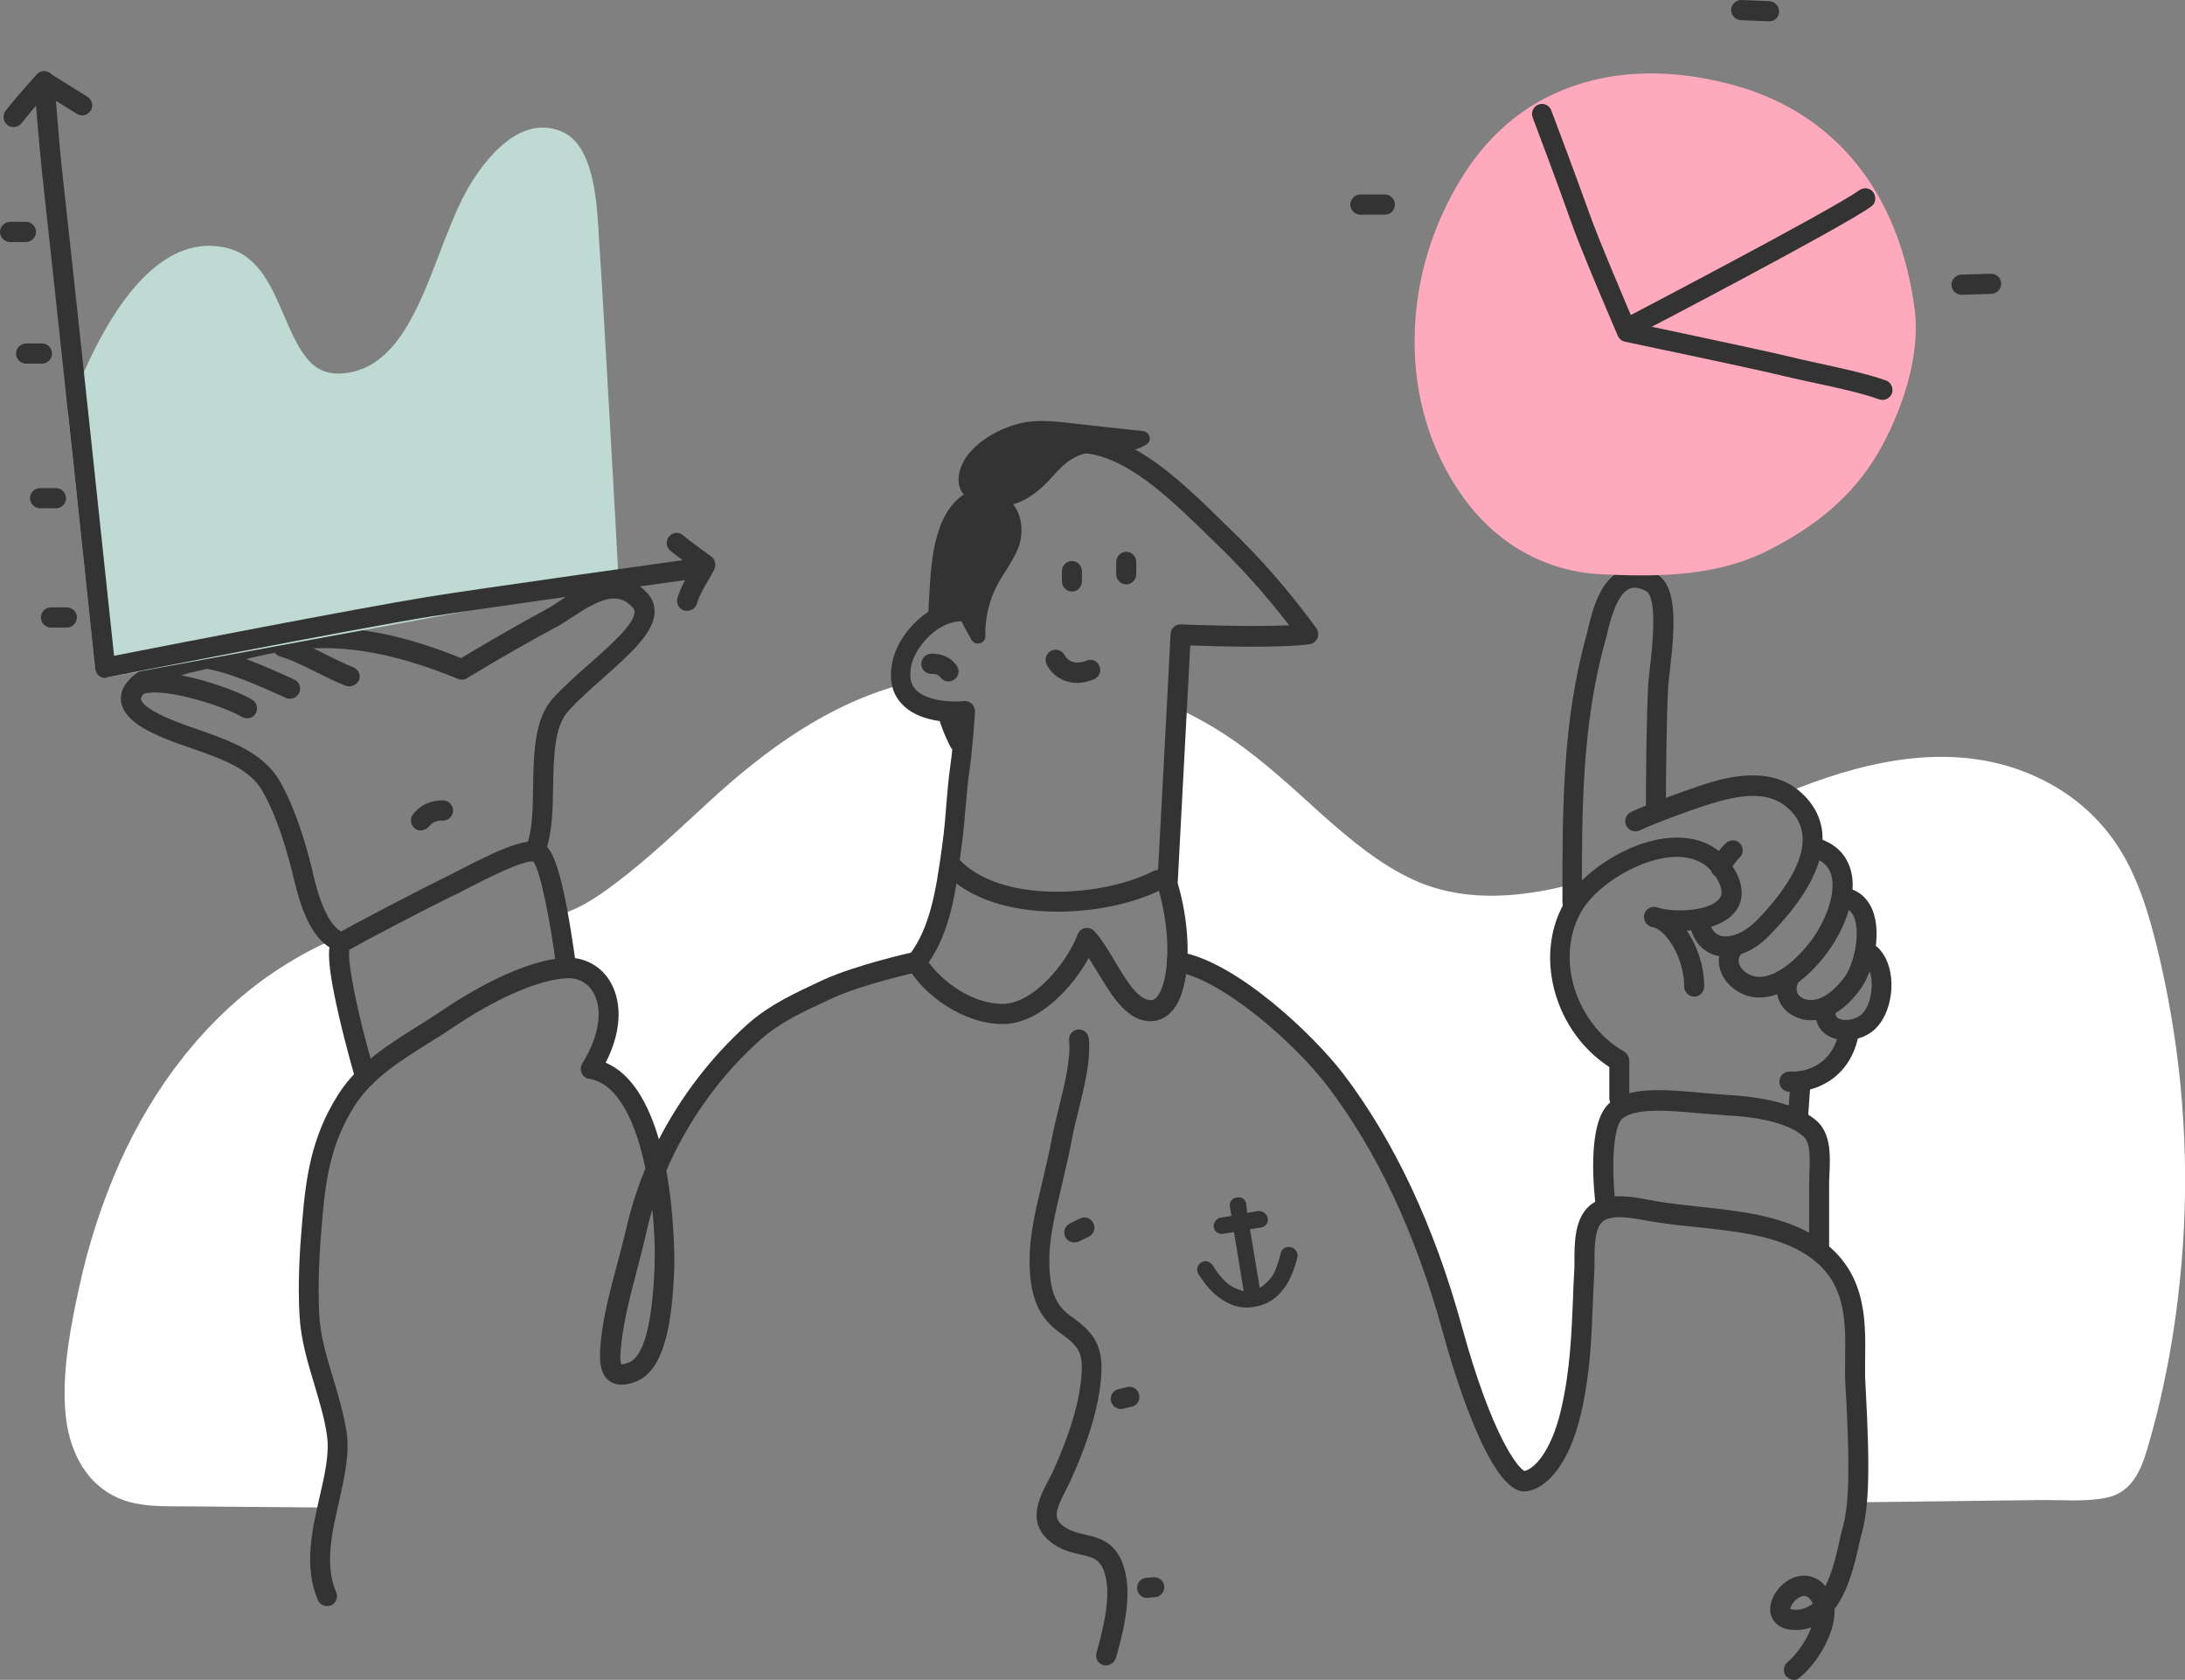 <svg width="307" height="236" viewBox="0 0 307 236" fill="none" xmlns="http://www.w3.org/2000/svg">
<rect x="0" y="0" width="307" height="236" fill="#808080" stroke="none"/>
<g clip-path="url(#clip0_1678_725)">
<path d="M165.349 99.46C164.746 110.592 164.023 124.112 164.023 124.112C165.148 127.877 165.59 131.885 165.389 135.164C172.618 136.176 183.341 146.053 187.639 151.72C194.306 160.423 200.089 172.041 204.105 186.776C208.122 201.511 212.258 208.23 214.226 208.15C216.154 208.069 219.206 205.235 220.813 198.313C222.419 191.391 222.339 184.995 222.62 179.004C222.741 176.656 222.299 172.648 224.066 170.786C224.588 170.219 225.271 169.936 226.034 169.734L225.672 169.653C225.672 169.653 224.186 158.359 227.078 155.97C227.279 155.809 227.48 155.647 227.721 155.525L227.52 154.27V149.089C220.291 144.96 216.877 135.002 220.933 127.634V126.744C220.933 125.894 220.933 125.043 220.933 124.193C218.925 124.76 216.917 125.165 214.869 125.448C209.447 126.217 203.784 125.975 198.643 123.627C193.864 121.441 189.767 118 185.751 114.438C181.574 110.673 177.438 106.787 172.819 103.67C170.49 102.091 167.959 100.674 165.349 99.46Z" fill="white"/>
<path d="M78.959 128.403C78.798 128.444 78.637 128.484 78.477 128.565C79.159 132.37 79.641 135.973 79.641 135.973C84.903 135.73 88.075 142.248 83.055 150.141C88.276 150.991 90.927 157.63 92.212 164.269C95.345 156.902 100.124 150.182 106.068 144.919C109.12 142.207 112.815 140.547 116.47 138.888C120.848 136.904 128.8 135.123 128.8 135.123C132.294 130.589 133.017 124.477 133.82 118.688C134.342 115.004 134.382 111.28 134.945 107.637C135.025 106.989 135.145 106.139 135.226 105.249C135.186 105.249 135.186 105.208 135.145 105.208C134.664 105.573 133.86 105.532 133.579 104.965C132.696 103.265 132.053 101.524 131.571 99.743C131.611 99.743 131.611 99.743 131.651 99.743C129.603 99.379 127.394 98.407 126.752 96.141C116.43 98.934 107.795 105.127 99.722 112.535C95.345 116.543 91.047 120.672 86.348 124.193C84.019 125.934 81.649 127.553 78.959 128.403Z" fill="white"/>
<path d="M303.586 135.285C302.22 129.334 300.534 123.1 297.08 118.162C293.626 113.264 288.927 110.025 283.625 108.123C272.741 104.277 261.094 107.192 250.732 111.483C251.415 111.847 252.058 112.373 252.7 112.98C254.468 114.802 254.949 116.867 254.668 119.012L254.949 119.093C258.484 120.064 259.327 122.898 258.805 125.975L259.086 126.056C262.299 126.622 262.741 130.387 262.058 133.747L262.902 134.111C265.151 136.176 264.789 141.195 262.741 143.341C261.938 144.191 260.733 144.636 259.568 144.717L259.769 145.284C258.885 149.575 255.833 151.477 252.982 151.841L252.62 157.347C253.263 157.671 253.785 158.035 254.267 158.399C256.315 160.059 255.632 163.824 255.632 166.576V175.361L254.829 175.199C262.339 180.178 260.452 188.476 260.773 194.467C261.134 200.62 261.094 205.923 260.572 211.064C266.034 210.983 271.496 210.943 276.958 210.862C280.211 210.821 283.424 210.781 286.678 210.74C289.73 210.7 292.983 211.024 295.955 210.416C299.289 209.728 300.694 206.976 301.658 203.697C302.542 200.701 303.345 197.625 303.988 194.548C305.393 188.031 306.277 181.392 306.719 174.713C307.602 161.557 306.518 148.198 303.586 135.285Z" fill="white"/>
<path d="M47.351 201.511C46.548 195.884 43.857 190.622 43.496 184.833C43.255 180.542 43.496 176.089 43.857 171.839C44.379 165.483 45.142 160.1 48.717 154.554C49.48 153.339 50.404 152.287 51.367 151.315C51.367 151.315 46.146 133.504 48.114 132.371C47.753 132.249 47.391 132.087 47.07 131.885C43.977 133.18 41.046 134.84 38.234 136.742C28.877 143.138 21.567 152.651 16.748 163.5C14.338 168.965 12.45 174.753 11.165 180.663C9.96 186.169 8.755 192.281 9.157 198.03C9.559 204.102 12.41 209.283 17.952 210.943C20.683 211.752 23.615 211.59 26.427 211.631L36.226 211.712L46.026 211.793C46.829 208.15 47.753 204.587 47.351 201.511Z" fill="white"/>
<path d="M252.058 236C251.656 236 251.215 235.798 250.933 235.474C250.451 234.867 250.572 233.976 251.174 233.49C251.978 232.843 253.263 231.304 254.106 229.564C254.267 229.24 254.387 228.916 254.508 228.633C253.905 228.835 253.263 228.997 252.54 228.997C249.488 229.118 248.885 227.216 248.765 226.649C248.403 224.747 250.01 222.358 252.138 221.589C253.464 221.144 255.15 221.265 256.476 222.844C257.44 220.901 258.002 218.513 258.363 216.893C258.484 216.286 258.604 215.76 258.725 215.315C259.568 212.319 260.131 209.081 259.287 194.589C259.207 193.374 259.247 192.16 259.247 190.824C259.327 185.319 259.408 179.652 253.423 176.049C249.287 173.539 243.785 172.972 238.483 172.406C236.395 172.203 234.266 171.96 232.258 171.636C231.977 171.596 231.656 171.515 231.334 171.475C229.286 171.11 226.234 170.503 225.029 171.758C224.025 172.81 224.025 175.442 224.025 177.385C224.025 177.992 224.025 178.559 223.985 179.044C223.944 180.218 223.864 181.392 223.824 182.566C223.623 187.626 223.462 192.889 222.137 198.596C220.29 206.49 216.755 209.405 214.225 209.526C209.285 209.728 204.144 192.403 202.699 187.1C198.923 173.296 193.461 161.678 186.473 152.53C181.814 146.417 171.452 137.39 165.147 136.5C164.384 136.378 163.822 135.69 163.942 134.921C164.063 134.152 164.745 133.625 165.508 133.706C173.501 134.84 184.545 145.405 188.682 150.789C195.871 160.221 201.494 172.163 205.389 186.331C209.647 201.875 213.301 206.247 214.185 206.652C215.31 206.49 217.92 204.264 219.366 197.908C220.611 192.484 220.812 187.343 221.013 182.404C221.053 181.19 221.093 180.016 221.173 178.842C221.213 178.397 221.213 177.87 221.213 177.304C221.213 174.753 221.213 171.596 223.021 169.693C225.27 167.346 229.085 168.074 231.856 168.6C232.178 168.641 232.459 168.722 232.74 168.762C234.628 169.086 236.636 169.289 238.764 169.531C244.387 170.139 250.211 170.746 254.869 173.58C262.219 178.032 262.139 185.116 262.058 190.824C262.058 192.079 262.018 193.293 262.099 194.386C262.862 208.15 262.5 212.198 261.416 216.043C261.335 216.367 261.215 216.853 261.094 217.46C260.572 219.727 259.729 223.451 257.761 226.042C257.922 229.685 254.99 234.017 252.901 235.636C252.66 235.919 252.379 236 252.058 236ZM251.536 226.042C251.616 226.082 251.857 226.163 252.419 226.163C253.303 226.123 254.066 225.799 254.709 225.273C254.026 223.937 253.343 224.18 253.062 224.301C252.138 224.625 251.536 225.678 251.536 226.042Z" fill="#333333"/>
<path d="M45.946 225.637C45.383 225.637 44.902 225.313 44.661 224.787C42.653 220.091 43.857 214.91 44.902 210.336C45.624 207.178 46.307 204.183 45.946 201.713C45.624 199.325 44.902 197.018 44.179 194.548C43.255 191.472 42.291 188.314 42.09 184.914C41.809 180.218 42.13 175.401 42.452 171.717C42.974 165.403 43.737 159.735 47.512 153.785C50.283 149.413 54.581 146.741 58.717 144.15C59.842 143.462 60.967 142.734 62.051 142.005C65.987 139.333 73.537 134.84 79.521 134.557C82.132 134.435 84.501 135.73 85.787 137.997C87.514 141.033 87.233 145.122 85.104 149.291C88.879 150.911 91.168 155.242 92.574 160.059C95.707 153.987 100.004 148.401 105.065 143.867C108.157 141.114 111.852 139.455 115.386 137.795L115.828 137.593C120.286 135.569 128.118 133.787 128.439 133.747C129.202 133.585 129.965 134.071 130.126 134.84C130.286 135.609 129.805 136.378 129.041 136.54C128.961 136.54 121.17 138.281 116.993 140.224L116.551 140.426C113.017 142.045 109.723 143.543 106.912 146.012C101.249 151.032 96.63 157.468 93.618 164.471C94.863 171.272 94.743 177.709 94.743 177.83V178.154C94.462 185.035 93.618 192.322 89.442 194.063C87.835 194.71 86.55 194.71 85.586 193.982C84.1 192.848 84.22 190.622 84.421 188.436C84.783 184.793 85.787 181.068 86.751 177.466C87.192 175.765 87.634 174.146 87.996 172.568C88.638 169.734 89.562 166.9 90.686 164.148C89.401 157.995 86.992 152.246 82.775 151.558C82.293 151.477 81.891 151.194 81.73 150.749C81.529 150.303 81.57 149.818 81.811 149.413C83.658 146.498 85.024 142.369 83.377 139.455C82.574 138.078 81.248 137.35 79.642 137.431C75.746 137.633 69.882 140.143 63.577 144.393C62.453 145.162 61.288 145.891 60.163 146.579C56.107 149.129 52.291 151.518 49.842 155.323C46.388 160.707 45.705 166.05 45.223 171.96C44.902 175.563 44.62 180.259 44.861 184.752C45.022 187.788 45.906 190.662 46.829 193.698C47.552 196.127 48.315 198.677 48.717 201.309C49.119 204.345 48.396 207.542 47.633 210.983C46.629 215.355 45.584 219.848 47.231 223.694C47.552 224.423 47.191 225.232 46.508 225.556C46.307 225.597 46.147 225.637 45.946 225.637ZM87.313 191.674C87.433 191.674 87.715 191.674 88.397 191.391C90.446 190.541 91.65 186.047 91.972 177.992V177.668C92.052 175.806 91.972 173.013 91.65 169.936C91.329 170.989 91.048 172.082 90.807 173.175C90.446 174.834 89.964 176.535 89.562 178.194C88.638 181.716 87.674 185.319 87.313 188.719C87.032 190.824 87.192 191.472 87.313 191.674Z" fill="#333333"/>
<path d="M255.593 176.818C254.83 176.818 254.187 176.17 254.187 175.401V166.617C254.187 166.09 254.227 165.524 254.227 164.916C254.308 162.812 254.428 160.464 253.303 159.573C251.336 157.954 247.841 156.982 242.62 156.699C241.415 156.618 240.17 156.497 238.966 156.416C234.467 156.011 229.849 155.606 227.961 157.144C226.555 158.318 226.395 164.512 227.037 169.531C227.158 170.3 226.596 171.029 225.833 171.11C225.069 171.231 224.347 170.665 224.266 169.896C223.985 167.872 222.82 157.711 226.194 154.918C228.965 152.61 233.945 153.056 239.247 153.542C240.452 153.663 241.656 153.744 242.821 153.825C248.645 154.189 252.661 155.323 255.111 157.347C257.32 159.168 257.159 162.407 257.039 165.038C256.998 165.605 256.998 166.131 256.998 166.617V175.401C256.998 176.21 256.396 176.818 255.593 176.818Z" fill="#333333"/>
<path d="M227.52 150.546C227.279 150.546 227.038 150.505 226.837 150.344C222.7 147.955 219.608 143.826 218.363 138.969C217.238 134.516 217.8 130.103 220.009 126.46C222.58 122.21 229.729 117.514 235.913 117.676C239.448 117.757 242.219 119.376 243.825 122.372C245.472 125.367 244.468 127.31 243.705 128.201C242.259 129.941 239.568 130.63 236.998 130.751C238.484 132.897 239.448 135.771 239.448 138.604C239.448 139.373 238.805 140.021 238.042 140.021C237.279 140.021 236.636 139.373 236.636 138.604C236.636 134.88 234.468 131.156 232.54 130.346C232.339 130.306 232.098 130.225 231.937 130.184C231.255 129.941 230.853 129.213 231.014 128.484C231.215 127.756 231.897 127.31 232.62 127.432C232.861 127.472 233.102 127.553 233.383 127.634C235.833 128.201 240.211 127.917 241.536 126.298C241.737 126.055 242.299 125.408 241.335 123.627C240.211 121.522 238.323 120.429 235.793 120.388C230.813 120.267 224.467 124.274 222.339 127.796C220.531 130.792 220.09 134.435 221.013 138.118C222.058 142.167 224.708 145.769 228.162 147.712C228.845 148.117 229.086 148.967 228.684 149.655C228.483 150.303 228.002 150.546 227.52 150.546Z" fill="#333333"/>
<path d="M242.5 134.395C242.018 134.395 241.576 134.354 241.134 134.233C239.407 133.787 238.122 132.451 237.6 130.589C237.399 129.82 237.841 129.051 238.564 128.849C239.327 128.646 240.09 129.092 240.291 129.82C240.532 130.711 241.054 131.278 241.817 131.48C242.942 131.763 244.869 131.318 246.958 129.173C250.573 125.448 256.035 118.486 251.657 113.952C249.448 111.645 246.396 111.24 241.536 112.576C238.725 113.345 232.58 115.612 230.371 116.664C229.688 116.988 228.845 116.705 228.483 115.976C228.162 115.288 228.443 114.438 229.166 114.073C231.656 112.9 238.122 110.552 240.773 109.783C248.404 107.637 251.777 109.985 253.625 111.888C258.083 116.543 256.436 123.343 248.926 131.075C246.958 133.261 244.629 134.395 242.5 134.395Z" fill="#333333"/>
<path d="M220.933 128.201C220.17 128.201 219.527 127.553 219.527 126.784V126.42C219.527 113.507 219.527 101.322 222.941 89.097C223.021 88.854 223.062 88.571 223.142 88.247C223.744 85.737 224.789 81.568 227.761 80.192C229.206 79.544 230.813 79.625 232.54 80.515C235.753 82.135 235.351 87.923 234.628 94.157C234.508 95.088 234.428 95.857 234.387 96.424C234.146 100.634 234.066 109.256 234.066 113.669C234.066 114.438 233.423 115.086 232.66 115.086C231.897 115.086 231.255 114.438 231.255 113.669C231.255 109.216 231.335 100.553 231.576 96.262C231.616 95.655 231.697 94.805 231.817 93.833C232.138 91.121 232.942 83.916 231.255 83.025C229.849 82.296 229.126 82.62 228.885 82.742C227.158 83.551 226.234 87.195 225.833 88.935C225.752 89.3 225.672 89.583 225.592 89.866C222.258 101.727 222.258 113.709 222.258 126.42V126.784C222.339 127.553 221.736 128.201 220.933 128.201Z" fill="#333333"/>
<path d="M241.736 123.303C241.536 123.303 241.335 123.263 241.174 123.182C240.451 122.858 240.17 122.008 240.451 121.32C240.893 120.348 241.656 119.215 242.499 118.445C243.062 117.919 243.945 117.919 244.467 118.486C244.989 119.053 244.989 119.943 244.427 120.469C243.865 121.036 243.303 121.805 243.022 122.493C242.781 123.02 242.258 123.303 241.736 123.303Z" fill="#333333"/>
<path d="M247.198 140.143C246.354 140.143 245.551 139.981 244.788 139.617C243.101 138.848 241.856 137.35 241.575 135.771C241.294 134.395 241.776 132.978 242.86 131.804C243.382 131.237 244.306 131.237 244.828 131.763C245.39 132.29 245.39 133.221 244.868 133.747C244.386 134.233 244.226 134.719 244.306 135.204C244.426 135.892 245.069 136.621 245.953 136.985C248.001 137.916 251.093 136.297 253.985 132.776C256.234 130.063 258.122 125.651 257.278 122.858C256.917 121.643 255.993 120.834 254.507 120.429C253.744 120.227 253.302 119.458 253.543 118.688C253.784 117.919 254.507 117.474 255.27 117.717C258.322 118.567 259.487 120.51 259.969 122.008C261.214 125.975 258.845 131.318 256.154 134.597C253.222 138.2 250.009 140.143 247.198 140.143Z" fill="#333333"/>
<path d="M254.507 143.34C254.066 143.34 253.624 143.3 253.182 143.179C251.736 142.814 250.571 141.924 250.009 140.669C249.447 139.414 249.527 137.997 250.21 136.621C250.571 135.933 251.415 135.649 252.098 136.014C252.78 136.378 253.061 137.228 252.7 137.916C252.499 138.321 252.298 138.928 252.539 139.495C252.74 139.94 253.222 140.304 253.825 140.426C256.194 140.993 258.524 138.159 259.166 137.268C260.371 135.649 261.455 131.358 260.532 128.929C260.21 128.079 259.648 127.594 258.805 127.472C258.042 127.351 257.519 126.622 257.64 125.853C257.76 125.084 258.483 124.558 259.246 124.679C261.054 125.003 262.379 126.096 263.102 127.877C264.508 131.399 263.062 136.702 261.415 138.928C260.411 140.385 257.841 143.34 254.507 143.34Z" fill="#333333"/>
<path d="M259.367 146.134C258.483 146.134 257.6 145.931 256.877 145.527C255.31 144.636 254.748 142.936 255.31 140.993C255.511 140.224 256.314 139.819 257.037 140.021C257.8 140.224 258.202 141.033 258.001 141.762C257.72 142.733 258.082 142.936 258.282 143.057C259.086 143.543 260.813 143.3 261.696 142.369C262.54 141.479 263.022 139.778 262.981 138.119C262.941 136.823 262.54 135.73 261.897 135.123C261.335 134.597 261.295 133.706 261.817 133.14C262.339 132.573 263.222 132.532 263.785 133.059C264.99 134.192 265.672 135.933 265.753 138.038C265.833 140.467 265.03 142.895 263.704 144.312C262.66 145.486 260.973 146.134 259.367 146.134Z" fill="#333333"/>
<path d="M251.857 153.38C251.697 153.38 251.536 153.38 251.335 153.38C250.572 153.339 249.97 152.691 250.01 151.882C250.05 151.072 250.733 150.505 251.496 150.546C254.106 150.667 257.48 149.331 258.363 145.041C258.524 144.271 259.247 143.786 260.01 143.948C260.773 144.11 261.255 144.838 261.094 145.607C260.01 150.991 255.753 153.38 251.857 153.38Z" fill="#333333"/>
<path d="M252.62 158.48C252.58 158.48 252.54 158.48 252.54 158.48C251.777 158.44 251.175 157.752 251.215 156.983L251.576 151.842C251.616 151.073 252.299 150.465 253.062 150.506C253.825 150.546 254.428 151.234 254.388 152.004L254.026 157.145C253.946 157.914 253.343 158.48 252.62 158.48Z" fill="#333333"/>
<path d="M51.328 152.732C50.725 152.732 50.163 152.327 49.962 151.72C49.962 151.679 48.637 147.186 47.593 142.612C45.625 134.03 45.986 131.965 47.392 131.156C49.521 129.941 58.437 125.246 63.336 122.857C63.738 122.655 64.3 122.372 64.903 122.048C70.646 119.093 74.1 117.635 76.068 118.445C77.072 118.85 78.237 119.943 79.723 127.917C80.445 131.844 80.927 135.73 80.968 135.771C81.048 136.54 80.526 137.268 79.763 137.349C79 137.43 78.277 136.904 78.196 136.135C77.393 129.78 75.947 122.331 74.943 121.036C73.979 120.874 71.047 122.048 66.188 124.558C65.545 124.881 64.943 125.205 64.541 125.408C59.963 127.594 51.529 132.046 49.079 133.423C48.798 135.002 50.043 141.883 52.693 150.91C52.894 151.679 52.493 152.449 51.73 152.651C51.609 152.732 51.489 152.732 51.328 152.732Z" fill="#333333"/>
<path d="M48.115 133.787C47.994 133.787 47.874 133.787 47.753 133.747C43.456 132.533 42.01 126.42 41.207 123.141L41.086 122.615C39.841 117.676 38.436 113.831 36.869 111.118C35.062 107.961 31.086 106.585 26.909 105.127C24.54 104.318 22.13 103.468 20.081 102.253C17.792 100.877 16.748 99.298 17.029 97.598C17.672 93.671 25.423 91.809 26.949 91.486C28.556 91.121 30.122 90.716 31.688 90.352C35.905 89.259 40.283 88.166 45.504 88.166C45.584 88.166 45.625 88.166 45.705 88.166C51.488 88.207 57.593 89.543 64.782 92.457C69.682 89.543 73.136 87.559 76.59 85.697C77.272 85.332 78.036 84.847 78.799 84.32C82.052 82.175 86.952 78.977 90.968 83.349C91.691 84.118 92.012 85.09 91.972 86.102C91.811 88.976 88.518 91.89 84.703 95.291C82.976 96.829 81.168 98.408 79.803 99.946C77.875 102.091 77.795 106.342 77.714 110.511C77.674 113.628 77.594 116.826 76.75 119.336C76.51 120.065 75.706 120.469 74.983 120.227C74.26 119.984 73.859 119.174 74.1 118.445C74.823 116.34 74.863 113.507 74.903 110.511C74.983 105.816 75.064 100.998 77.714 98.084C79.2 96.465 81.048 94.805 82.855 93.226C85.787 90.635 89.08 87.721 89.16 86.021C89.16 85.818 89.16 85.616 88.879 85.332C86.671 82.904 84.06 84.32 80.325 86.749C79.481 87.316 78.678 87.842 77.875 88.247C74.341 90.15 70.766 92.174 65.585 95.291C65.224 95.534 64.742 95.534 64.34 95.372C48.717 88.976 40.765 91 32.371 93.145C30.805 93.55 29.198 93.955 27.552 94.319C23.696 95.169 20.001 96.991 19.8 98.124C19.76 98.448 20.162 99.055 21.527 99.865C23.294 100.917 25.503 101.687 27.833 102.496C32.331 104.075 36.95 105.694 39.319 109.742C41.006 112.697 42.532 116.826 43.817 122.008L43.938 122.574C44.5 124.922 45.825 130.347 48.516 131.116C49.279 131.318 49.721 132.087 49.48 132.856C49.279 133.383 48.717 133.787 48.115 133.787Z" fill="#333333"/>
<path d="M34.741 100.917C34.5 100.917 34.218 100.836 33.977 100.715C33.054 100.148 30.483 99.055 27.471 98.245C24.258 97.355 21.608 97.072 20.322 97.436C19.559 97.638 18.796 97.193 18.595 96.464C18.395 95.695 18.836 94.926 19.559 94.724C23.776 93.509 33.255 96.91 35.464 98.326C36.106 98.731 36.307 99.622 35.905 100.269C35.664 100.674 35.182 100.917 34.741 100.917Z" fill="#333333"/>
<path d="M40.724 98.165C40.523 98.165 40.322 98.124 40.161 98.043L39.358 97.679C36.467 96.384 32.45 94.562 29.037 93.955C28.273 93.833 27.751 93.064 27.912 92.295C28.032 91.526 28.796 91 29.559 91.162C33.294 91.85 37.471 93.712 40.523 95.088L41.326 95.453C42.049 95.776 42.37 96.626 42.049 97.315C41.808 97.841 41.286 98.165 40.724 98.165Z" fill="#333333"/>
<path d="M49.079 96.424C48.918 96.424 48.718 96.384 48.557 96.343C47.232 95.817 45.906 95.169 44.621 94.522C42.854 93.631 41.047 92.74 39.32 92.214C38.557 91.971 38.155 91.202 38.396 90.433C38.637 89.664 39.4 89.259 40.163 89.502C42.131 90.109 44.059 91.081 45.906 92.012C47.191 92.659 48.437 93.267 49.641 93.752C50.364 94.036 50.726 94.845 50.445 95.574C50.163 96.06 49.641 96.424 49.079 96.424Z" fill="#333333"/>
<path d="M269.007 43.395C266.879 27.203 258.003 16.111 244.107 12.104C236.436 9.918 229.006 9.715 222.54 11.618C215.311 13.723 209.527 18.216 205.35 25.017C201.173 31.777 198.884 39.468 198.764 47.241C198.603 55.458 200.892 63.19 205.391 69.586C210.09 76.305 217.038 80.273 224.909 80.677C226.797 80.758 228.685 80.839 230.572 80.839C236.637 80.839 242.661 80.151 248.043 77.52C255.392 73.877 260.413 69.505 263.827 63.716C266.919 58.413 269.931 50.358 269.007 43.395Z" fill="#FEAABC"/>
<path d="M264.468 56.187C264.307 56.187 264.146 56.146 264.026 56.106C261.375 55.175 258.363 54.527 255.15 53.839C253.664 53.515 252.138 53.191 250.612 52.827C245.993 51.693 228.482 48.05 228.322 48.01C227.88 47.929 227.518 47.605 227.318 47.2C227.117 46.714 222.137 35.218 220.611 30.805C219.165 26.636 215.389 16.597 215.349 16.516C215.068 15.787 215.43 14.978 216.153 14.694C216.875 14.411 217.679 14.775 217.96 15.504C218 15.585 221.775 25.665 223.261 29.834C224.546 33.518 228.523 42.788 229.607 45.378C232.981 46.107 247.077 49.062 251.295 50.074C252.74 50.438 254.267 50.762 255.753 51.086C258.885 51.774 262.138 52.462 264.95 53.434C265.673 53.677 266.074 54.486 265.833 55.256C265.592 55.822 265.07 56.187 264.468 56.187Z" fill="#333333"/>
<path d="M228.804 47.443C228.282 47.443 227.8 47.16 227.559 46.674C227.197 45.986 227.478 45.136 228.161 44.771C228.442 44.609 257.158 29.632 261.255 26.717C261.897 26.272 262.781 26.393 263.223 27.041C263.665 27.689 263.544 28.579 262.901 29.024C258.644 32.06 230.651 46.674 229.446 47.281C229.205 47.403 229.005 47.443 228.804 47.443Z" fill="#333333"/>
<path d="M194.586 30.158H191.132C190.369 30.158 189.727 29.51 189.727 28.741C189.727 27.972 190.369 27.324 191.132 27.324H194.586C195.349 27.324 195.992 27.972 195.992 28.741C195.992 29.51 195.389 30.158 194.586 30.158Z" fill="#333333"/>
<path d="M248.604 2.996H248.564L244.588 2.834C243.825 2.793 243.223 2.145 243.223 1.376C243.263 0.607 243.905 0 244.669 0L248.604 0.162C249.367 0.202 249.97 0.85 249.97 1.619C249.97 2.388 249.367 2.996 248.604 2.996Z" fill="#333333"/>
<path d="M275.593 41.411C274.83 41.411 274.228 40.804 274.188 40.035C274.188 39.266 274.79 38.618 275.553 38.578L279.73 38.456H279.77C280.533 38.456 281.136 39.063 281.176 39.832C281.176 40.602 280.573 41.249 279.81 41.29L275.593 41.411Z" fill="#333333"/>
<path d="M140.889 143.867C135.387 143.867 129.764 139.819 127.555 135.852C127.274 135.366 127.315 134.718 127.676 134.273C130.768 130.306 131.532 124.76 132.295 119.457L132.415 118.526C132.656 116.786 132.817 115.005 132.937 113.304C133.098 111.402 133.259 109.418 133.54 107.475C133.781 105.937 133.981 103.184 134.142 101.444C132.094 101.444 128.64 101.039 126.672 98.853C125.748 97.881 124.784 96.1 125.347 93.186C125.869 90.231 128.198 87.195 131.05 85.575C132.616 84.685 134.263 84.32 135.829 84.482C135.869 83.916 135.949 83.389 135.99 82.863C136.793 75.334 137.596 67.521 145.267 62.664C154.705 56.672 164.625 66.307 171.172 72.703C171.613 73.148 172.055 73.593 172.497 73.998C177.116 78.41 181.172 83.066 184.947 88.247C185.228 88.652 185.309 89.178 185.108 89.664C184.907 90.109 184.506 90.433 183.983 90.514C179.606 91.081 170.69 90.797 167.236 90.676C166.714 100.715 165.589 121.522 165.469 124.072C167.477 130.873 167.316 138.402 165.027 141.6C163.983 143.057 162.738 143.422 161.854 143.462C158.44 143.584 156.352 140.102 154.304 136.742C153.862 136.014 153.42 135.285 152.978 134.597C150.729 138.605 146.11 143.867 140.889 143.867ZM130.487 135.204C132.335 137.795 136.471 141.033 140.889 141.033C145.147 141.033 149.886 135.326 151.412 131.278C151.572 130.832 151.974 130.468 152.456 130.387C152.938 130.306 153.42 130.468 153.781 130.832C154.866 132.047 155.79 133.625 156.713 135.164C158.28 137.795 159.926 140.507 161.693 140.507H161.734C161.854 140.507 162.256 140.507 162.697 139.859C164.264 137.674 164.665 131.197 162.657 124.558C162.617 124.396 162.577 124.234 162.617 124.072C162.617 123.829 163.983 98.893 164.465 89.057C164.505 88.288 165.147 87.68 165.951 87.721C166.071 87.721 175.308 88.126 181.132 87.842C177.879 83.632 174.425 79.746 170.529 76.022C170.087 75.617 169.645 75.172 169.204 74.727C162.898 68.614 154.304 60.275 146.753 65.052C140.247 69.181 139.564 75.658 138.761 83.187C138.64 84.24 138.52 85.332 138.399 86.425C138.359 86.871 138.078 87.235 137.717 87.478C137.355 87.721 136.873 87.721 136.471 87.559C134.905 86.952 133.379 87.478 132.335 88.045C130.206 89.219 128.399 91.607 127.997 93.671C127.756 95.088 127.957 96.141 128.64 96.869C130.246 98.61 134.102 98.65 135.427 98.489C135.829 98.448 136.231 98.57 136.552 98.893C136.833 99.177 136.994 99.582 136.994 99.986C136.994 100.189 136.632 105.37 136.271 107.799C135.99 109.661 135.829 111.564 135.668 113.426C135.508 115.207 135.387 117.029 135.106 118.85L134.986 119.781C134.303 125.246 133.54 130.792 130.487 135.204Z" fill="#333333"/>
<path d="M148.599 128.08C142.415 128.08 136.27 126.501 132.575 122.493C132.053 121.927 132.093 121.036 132.655 120.51C133.217 119.984 134.101 120.024 134.623 120.591C140.607 127.108 155.106 125.975 162.054 122.372C162.737 122.008 163.58 122.291 163.941 122.979C164.303 123.667 164.022 124.517 163.339 124.882C159.644 126.825 154.102 128.08 148.599 128.08Z" fill="#333333"/>
<path d="M133.259 95.736C132.817 95.736 132.415 95.534 132.134 95.169C131.813 94.724 131.291 94.643 130.929 94.683C130.166 94.724 129.483 94.117 129.443 93.348C129.403 92.579 130.006 91.89 130.769 91.85C132.255 91.769 133.58 92.336 134.383 93.469C134.865 94.076 134.745 94.967 134.102 95.453C133.861 95.615 133.58 95.736 133.259 95.736Z" fill="#333333"/>
<path d="M151.331 95.938C149.564 95.938 147.957 95.048 147.074 93.388C146.712 92.7 146.953 91.85 147.636 91.445C148.319 91.081 149.162 91.323 149.564 92.012C150.286 93.307 151.652 93.226 152.616 92.821C153.339 92.498 154.142 92.821 154.463 93.55C154.785 94.279 154.463 95.088 153.74 95.412C152.897 95.776 152.094 95.938 151.331 95.938Z" fill="#333333"/>
<path d="M150.609 83.106C149.846 83.106 149.203 82.458 149.203 81.689V80.232C149.203 79.463 149.846 78.815 150.609 78.815C151.372 78.815 152.014 79.463 152.014 80.232V81.689C152.014 82.458 151.372 83.106 150.609 83.106Z" fill="#333333"/>
<path d="M158.24 82.094C157.477 82.094 156.834 81.446 156.834 80.677V78.936C156.834 78.167 157.477 77.519 158.24 77.519C159.003 77.519 159.645 78.167 159.645 78.936V80.677C159.645 81.446 159.003 82.094 158.24 82.094Z" fill="#333333"/>
<path d="M155.388 233.976C155.268 233.976 155.147 233.976 155.027 233.936C154.264 233.733 153.862 232.924 154.063 232.195C154.746 229.685 156.071 225.03 155.388 221.751C154.826 219.079 153.742 218.836 151.814 218.391C150.529 218.108 148.882 217.743 147.396 216.448C144.304 213.776 145.99 210.498 147.235 208.109C147.476 207.623 147.717 207.178 147.918 206.773C150.408 201.308 151.774 196.613 151.975 192.808C152.135 189.974 151.452 189.043 149.003 187.302C145.87 185.076 144.625 182.121 144.665 176.818C144.665 173.458 145.549 169.815 146.472 165.929C146.954 163.905 147.436 161.8 147.838 159.695C148.079 158.48 148.4 157.104 148.762 155.647C149.565 152.408 150.489 148.725 150.207 146.174C150.127 145.405 150.689 144.717 151.452 144.636C152.215 144.555 152.898 145.122 152.979 145.891C153.3 148.968 152.296 152.894 151.452 156.335C151.091 157.752 150.77 159.088 150.569 160.221C150.167 162.407 149.645 164.552 149.163 166.617C148.28 170.341 147.436 173.822 147.436 176.858C147.396 181.797 148.561 183.578 150.569 184.995C153.581 187.14 154.947 188.881 154.746 192.97C154.505 197.18 153.099 202.078 150.448 207.947C150.207 208.433 149.966 208.959 149.725 209.405C148.28 212.198 148.039 213.25 149.243 214.262C150.207 215.072 151.292 215.315 152.456 215.598C154.585 216.084 157.236 216.691 158.159 221.144C159.003 225.07 157.557 230.211 156.794 232.924C156.553 233.571 155.991 233.976 155.388 233.976Z" fill="#333333"/>
<path d="M150.93 174.551C150.408 174.551 149.926 174.268 149.685 173.782C149.323 173.094 149.604 172.244 150.327 171.879L151.733 171.191C152.416 170.827 153.259 171.11 153.621 171.839C153.982 172.527 153.701 173.377 152.978 173.742L151.572 174.43C151.371 174.511 151.171 174.551 150.93 174.551Z" fill="#333333"/>
<path d="M157.476 197.949C156.833 197.949 156.271 197.503 156.11 196.856C155.909 196.087 156.391 195.317 157.154 195.156L158.359 194.872C159.122 194.67 159.885 195.156 160.046 195.925C160.247 196.694 159.765 197.463 159.002 197.625L157.797 197.908C157.717 197.949 157.596 197.949 157.476 197.949Z" fill="#333333"/>
<path d="M161.171 224.504C160.448 224.504 159.806 223.937 159.766 223.168C159.726 222.399 160.288 221.71 161.051 221.67L162.095 221.589C162.858 221.548 163.541 222.115 163.581 222.884C163.621 223.653 163.059 224.342 162.296 224.382L161.252 224.463C161.252 224.504 161.212 224.504 161.171 224.504Z" fill="#333333"/>
<path d="M131.572 99.743C132.054 101.524 132.697 103.265 133.58 104.965C133.902 105.572 134.785 105.613 135.227 105.168C135.468 102.739 135.669 99.946 135.669 99.946C135.669 99.946 133.661 100.148 131.572 99.743Z" fill="#333333"/>
<path d="M160.528 60.559C157.556 60.235 154.584 59.911 151.652 59.587C149.042 59.304 146.391 58.858 143.74 59.385C140.206 60.073 135.145 62.906 134.704 66.954C134.623 67.764 134.744 68.574 135.226 69.221C135.266 69.302 135.346 69.383 135.427 69.464C131.049 72.379 130.808 79.341 130.527 84.28C130.446 85.413 130.406 86.547 130.406 87.68C131.611 86.709 133.017 86.061 134.422 85.859C135.025 87.275 135.788 88.611 136.511 89.907C137.033 90.797 138.479 90.433 138.439 89.38C138.399 86.83 138.961 84.32 140.166 82.094C141.13 80.313 142.415 78.734 143.138 76.791C143.82 74.848 143.62 72.379 142.334 70.841C144.423 70.314 146.471 68.574 147.796 67.035C149.724 64.849 151.411 63.473 154.423 63.473C156.753 63.473 159.002 63.716 161.05 62.461C161.974 61.894 161.532 60.639 160.528 60.559Z" fill="#333333"/>
<path d="M227.519 155.728C226.756 155.728 226.113 155.08 226.113 154.311V149.129C226.113 148.36 226.756 147.712 227.519 147.712C228.282 147.712 228.925 148.36 228.925 149.129V154.311C228.925 155.12 228.322 155.728 227.519 155.728Z" fill="#333333"/>
<path d="M59.118 116.664C58.797 116.664 58.516 116.583 58.275 116.381C57.672 115.895 57.552 115.004 58.034 114.397C59.078 113.061 60.644 112.373 62.331 112.454C63.094 112.495 63.697 113.183 63.656 113.952C63.616 114.721 62.934 115.328 62.17 115.288C61.367 115.247 60.725 115.531 60.243 116.138C59.921 116.502 59.52 116.664 59.118 116.664Z" fill="#333333"/>
<path d="M84.14 33.275C84.14 33.032 84.1 32.748 84.1 32.425C83.819 27.931 83.337 20.402 78.959 18.499C72.332 15.625 66.951 24.247 65.465 26.96C64.099 29.47 62.974 32.425 61.77 35.541C58.838 43.233 55.785 51.167 49.078 52.341C43.978 53.231 42.291 49.871 39.921 44.366C38.154 40.237 36.347 35.987 31.969 34.853C26.226 33.396 17.672 36.149 9.639 57.522C9.559 57.725 9.519 57.968 9.559 58.17L13.374 93.954C13.414 94.359 13.615 94.683 13.936 94.926C14.177 95.129 14.459 95.209 14.78 95.209C14.86 95.209 14.941 95.209 15.021 95.169L85.706 82.134C86.389 82.013 86.911 81.365 86.871 80.677C86.871 80.313 84.742 41.816 84.14 33.275Z" fill="#BEDAD3"/>
<path d="M14.781 95.25C14.499 95.25 14.178 95.169 13.937 94.967C13.616 94.724 13.415 94.359 13.375 93.995C13.335 93.428 7.351 37.161 5.905 24.207C5.503 20.564 4.82 11.901 4.82 11.537C4.78 10.768 5.342 10.08 6.106 9.999C6.869 9.958 7.551 10.525 7.632 11.294C7.632 11.375 8.315 20.281 8.716 23.883C10.041 35.623 15.062 82.984 16.026 92.133C22.773 90.797 50.324 85.454 59.963 83.875C66.63 82.782 97.354 78.491 97.675 78.451C98.439 78.329 99.161 78.896 99.242 79.665C99.322 80.434 98.8 81.163 98.037 81.244C97.716 81.284 67.032 85.575 60.405 86.628C49.481 88.409 15.383 95.088 15.022 95.169C14.941 95.25 14.861 95.25 14.781 95.25Z" fill="#333333"/>
<path d="M1.928 17.852C1.606 17.852 1.325 17.771 1.044 17.569C0.442 17.083 0.321 16.192 0.803 15.544C2.169 13.763 5.02 10.606 5.141 10.485C5.583 9.958 6.346 9.877 6.908 10.242L12.29 13.601C12.932 14.006 13.173 14.897 12.731 15.544C12.33 16.192 11.446 16.435 10.804 15.99L6.426 13.278C5.462 14.371 3.896 16.192 3.012 17.326C2.731 17.649 2.329 17.852 1.928 17.852Z" fill="#333333"/>
<path d="M96.55 85.818C96.43 85.818 96.309 85.818 96.149 85.778C95.385 85.575 94.984 84.766 95.185 84.037C95.586 82.661 96.269 81.406 96.992 80.191C97.072 80.029 97.193 79.868 97.273 79.706C97.072 79.544 96.872 79.422 96.671 79.26C95.868 78.653 94.984 78.046 94.181 77.358C93.578 76.872 93.498 75.941 94.02 75.374C94.502 74.767 95.426 74.686 95.988 75.212C96.711 75.86 97.514 76.386 98.317 76.993C98.84 77.398 99.402 77.803 99.964 78.208C100.486 78.613 100.647 79.382 100.366 79.989C100.085 80.556 99.763 81.122 99.442 81.649C98.799 82.742 98.197 83.794 97.916 84.847C97.715 85.413 97.153 85.818 96.55 85.818Z" fill="#333333"/>
<path d="M3.655 34.004H1.406C0.643 34.004 0 33.356 0 32.587C0 31.818 0.643 31.17 1.406 31.17H3.655C4.418 31.17 5.06 31.818 5.06 32.587C5.06 33.356 4.418 34.004 3.655 34.004Z" fill="#333333"/>
<path d="M7.872 71.407H5.622C4.859 71.407 4.217 70.76 4.217 69.99C4.217 69.221 4.859 68.574 5.622 68.574H7.872C8.635 68.574 9.277 69.221 9.277 69.99C9.277 70.76 8.635 71.407 7.872 71.407Z" fill="#333333"/>
<path d="M5.905 51.086H3.656C2.893 51.086 2.25 50.438 2.25 49.669C2.25 48.9 2.893 48.252 3.656 48.252H5.905C6.668 48.252 7.31 48.9 7.31 49.669C7.31 50.438 6.668 51.086 5.905 51.086Z" fill="#333333"/>
<path d="M9.399 88.166H7.15C6.387 88.166 5.744 87.519 5.744 86.749C5.744 85.98 6.387 85.332 7.15 85.332H9.399C10.162 85.332 10.805 85.98 10.805 86.749C10.805 87.519 10.162 88.166 9.399 88.166Z" fill="#333333"/>
<path d="M174.666 168.399C174.425 168.237 174.104 168.156 173.783 168.237C173.421 168.277 173.18 168.439 172.979 168.682C172.819 168.925 172.738 169.249 172.819 169.573L173.019 170.828L171.493 171.07C170.931 171.151 170.449 171.84 170.529 172.406C170.57 172.568 170.61 172.73 170.69 172.852L170.73 172.892C170.77 172.933 170.811 172.973 170.851 173.014C170.891 173.054 170.891 173.054 170.931 173.094C171.212 173.297 171.533 173.418 171.855 173.337L173.381 173.094L174.746 181.393L174.305 181.271C173.702 181.069 173.019 180.745 172.497 180.34C171.614 179.571 170.851 178.559 170.409 177.79C170.168 177.426 169.766 177.183 169.365 177.183C169.164 177.183 169.003 177.223 168.802 177.345C168.361 177.628 167.959 178.195 168.361 178.964C168.923 179.855 169.847 181.15 171.011 182.081C172.698 183.417 174.345 183.903 176.152 183.619L176.313 183.579C178.241 183.255 179.646 182.243 180.811 180.421C181.413 179.409 181.935 178.114 182.297 176.576C182.337 176.292 182.297 176.009 182.136 175.766C181.936 175.483 181.654 175.28 181.333 175.199C181.012 175.118 180.69 175.199 180.409 175.361C180.168 175.523 180.008 175.807 179.927 176.13C179.727 176.981 179.365 178.235 178.803 179.207C178.401 179.774 177.879 180.3 177.357 180.705L176.996 180.948L175.63 172.69L177.196 172.447C177.478 172.406 177.759 172.244 177.919 172.002C178.12 171.759 178.2 171.435 178.12 171.111C178.08 170.828 177.879 170.585 177.638 170.382C177.357 170.18 177.076 170.099 176.795 170.139L175.228 170.382L175.108 169.208C175.068 168.844 174.907 168.561 174.666 168.399Z" fill="#333333"/>
<path d="M172.256 179.368C172.296 179.409 172.337 179.45 172.378 179.49C172.378 179.45 172.337 179.409 172.256 179.368Z" fill="#333333"/>
<path d="M182.38 175.24L182.338 175.199C182.338 175.24 182.38 175.24 182.38 175.24Z" fill="#333333"/>
<path d="M170.609 177.183C170.651 177.224 170.651 177.224 170.692 177.266C170.651 177.224 170.609 177.183 170.609 177.183Z" fill="#333333"/>
<path d="M175.229 168.197L175.188 168.155C175.188 168.155 175.187 168.155 175.229 168.197Z" fill="#333333"/>
<path d="M178.282 170.221L178.24 170.179C178.24 170.179 178.282 170.179 178.282 170.221Z" fill="#333333"/>
</g>
<defs>
<clipPath id="clip0_1678_725">
<rect width="307" height="236" fill="white"/>
</clipPath>
</defs>
</svg>
